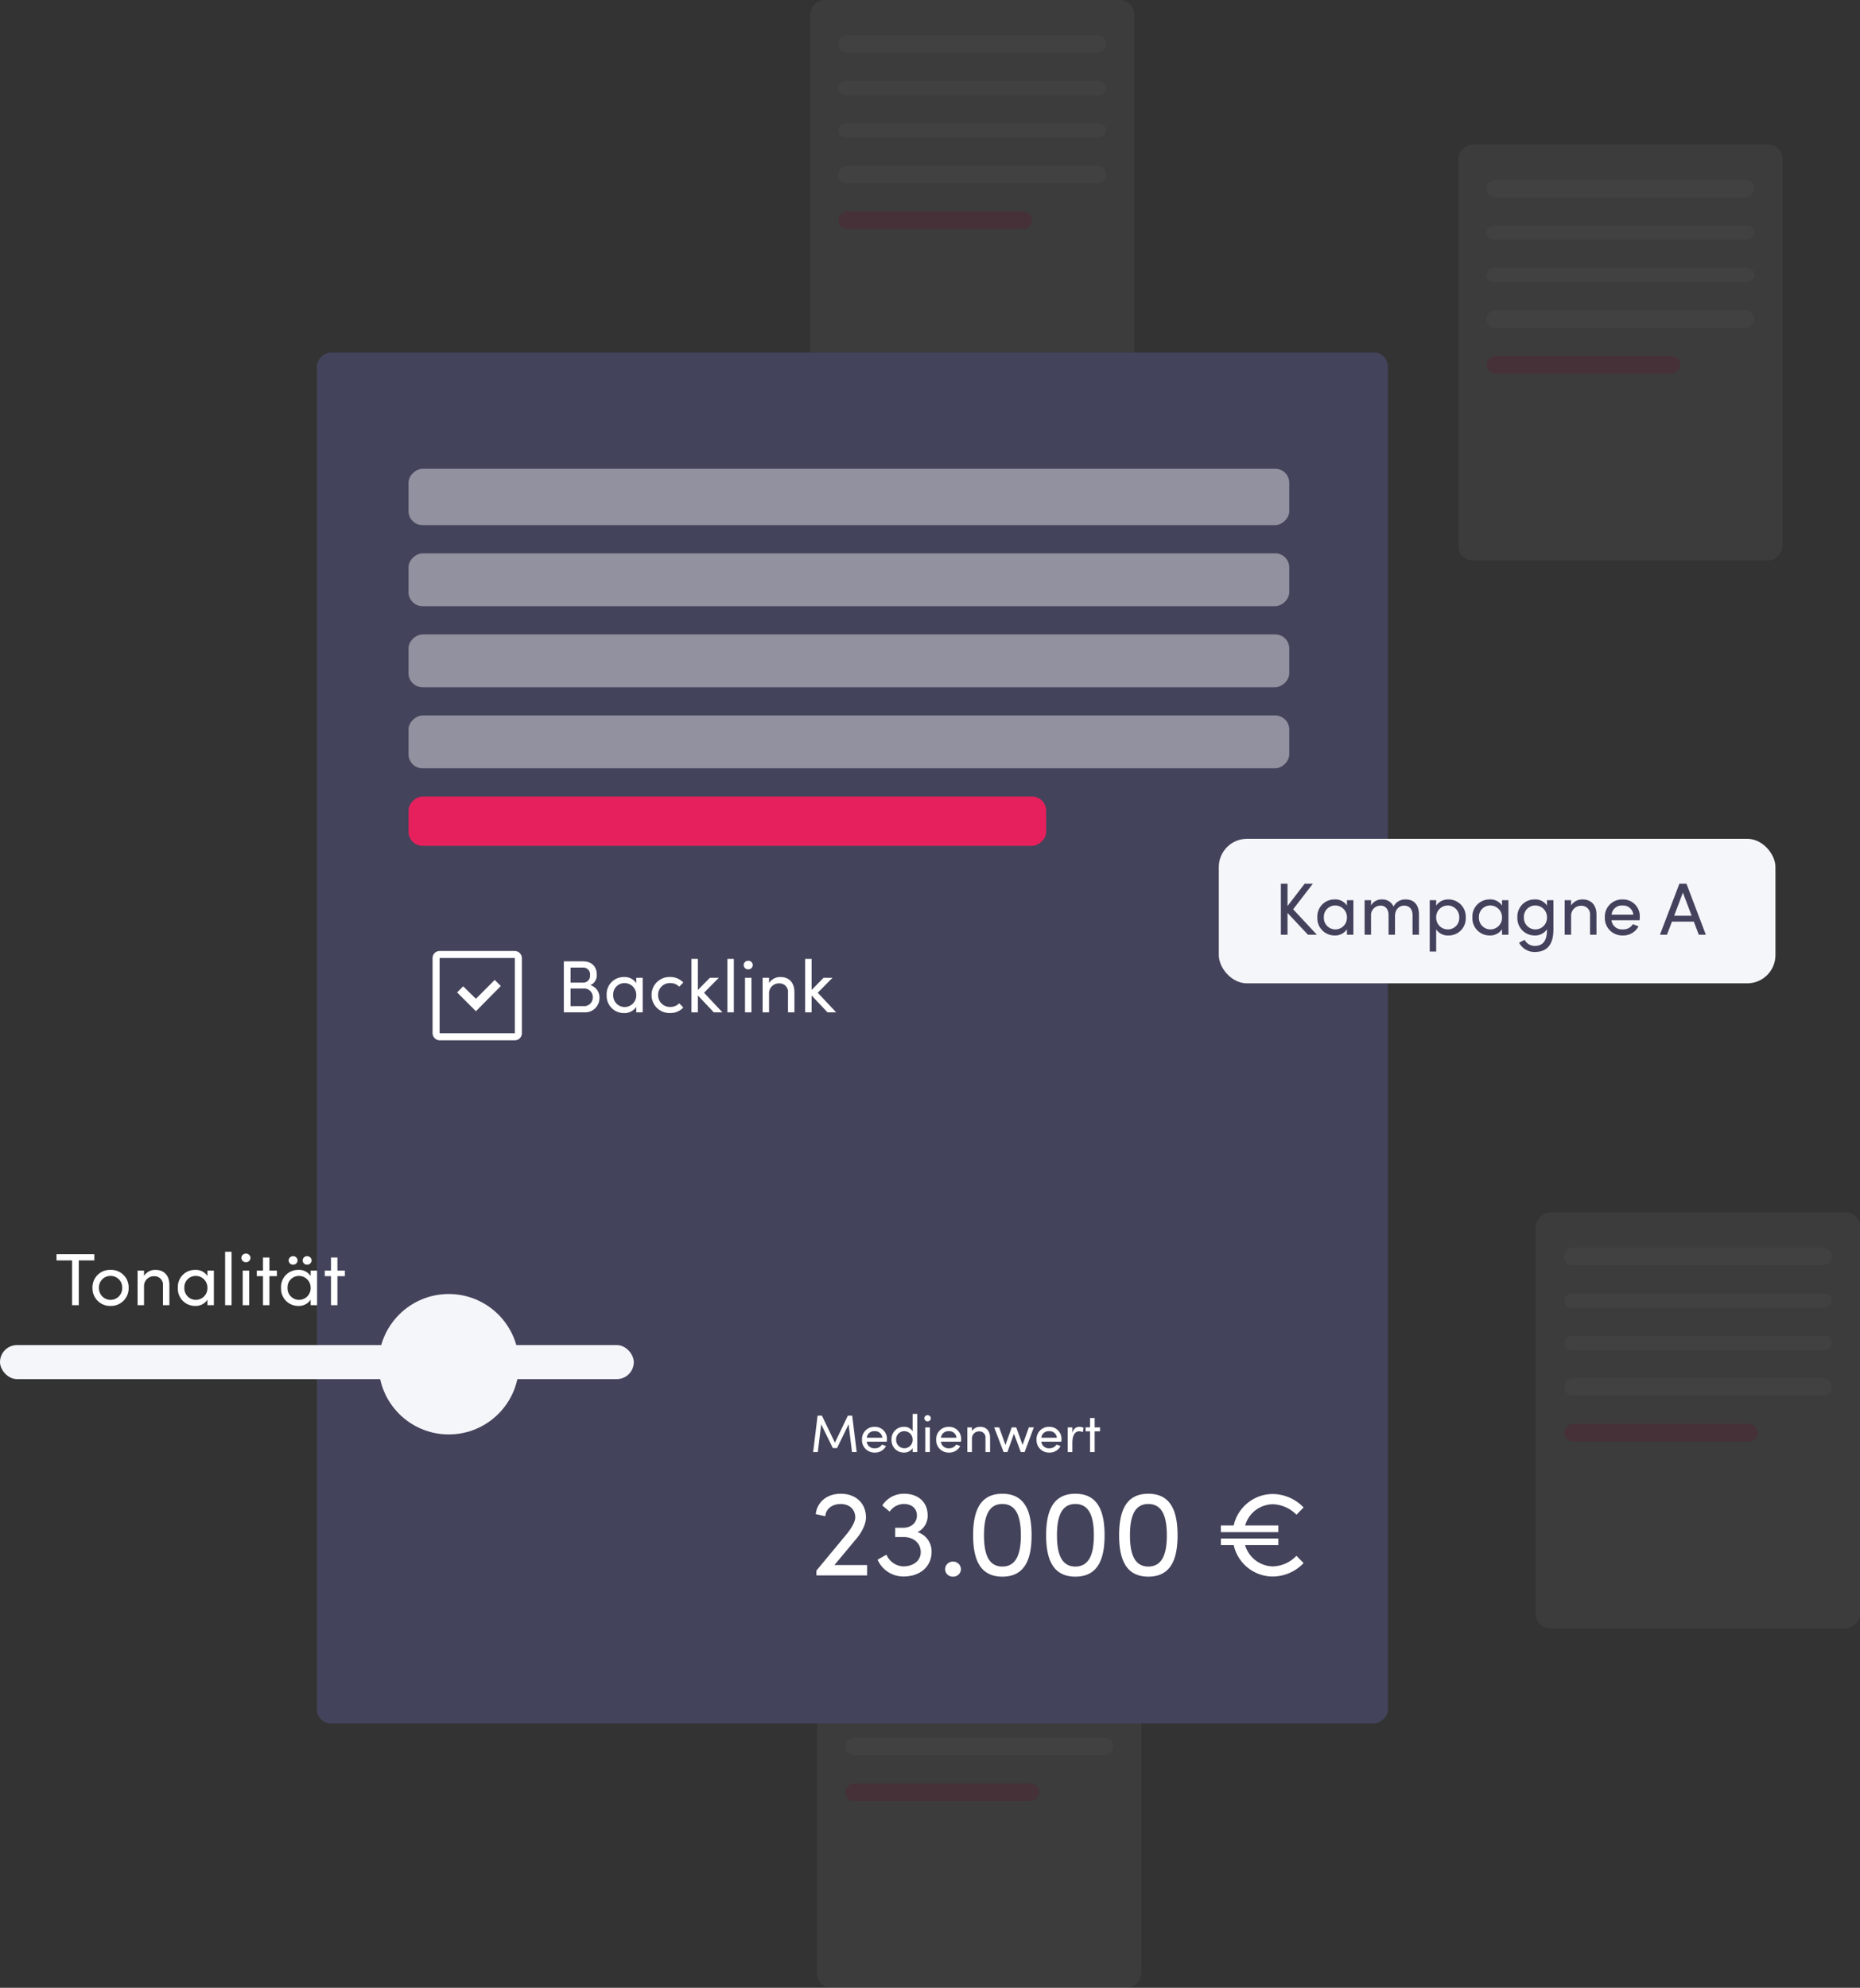 <svg xmlns="http://www.w3.org/2000/svg" width="527.951" height="564" viewBox="0 0 527.951 564">
  <rect x="0" y="0" width="527.951" height="564" fill="#333333" stroke="none"/>
  <g id="Group_10582" data-name="Group 10582" transform="translate(-240.049 -1950)">
    <g id="Group_10571" data-name="Group 10571" transform="translate(182 227.83)" opacity="0.107">
      <g id="Group_10569" data-name="Group 10569" transform="translate(564.337 1763.17) rotate(90)" opacity="0.417">
        <rect id="Rectangle_7710" data-name="Rectangle 7710" width="118" height="92" rx="4" transform="translate(0 0.338)" fill="#fff"/>
      </g>
      <g id="Group_10570" data-name="Group 10570" transform="translate(479.695 810.429)">
        <g id="Group_10559" data-name="Group 10559" transform="translate(309.454 1976.602) rotate(90)">
          <rect id="Rectangle_7710-2" data-name="Rectangle 7710" width="5" height="55" rx="2.5" transform="translate(-963.861 254.149)" fill="#e6205c"/>
        </g>
        <g id="Group_10558" data-name="Group 10558" transform="translate(350.743 1954.602) rotate(90)" opacity="0.417">
          <rect id="Rectangle_7710-3" data-name="Rectangle 7710" width="5" height="76" rx="2.5" transform="translate(-954.861 274.438)" fill="#fff"/>
        </g>
        <g id="Group_10557" data-name="Group 10557" transform="translate(350.743 1932.602) rotate(90)" opacity="0.417">
          <rect id="Rectangle_7710-4" data-name="Rectangle 7710" width="4" height="76" rx="2" transform="translate(-944.861 274.438)" fill="#fff"/>
        </g>
        <g id="Group_10556" data-name="Group 10556" transform="translate(350.743 1912.602) rotate(90)" opacity="0.417">
          <rect id="Rectangle_7710-5" data-name="Rectangle 7710" width="4" height="76" rx="2" transform="translate(-936.861 274.438)" fill="#fff"/>
        </g>
        <g id="Group_10555" data-name="Group 10555" transform="translate(350.668 1890.602) rotate(90)" opacity="0.417">
          <rect id="Rectangle_7710-6" data-name="Rectangle 7710" width="5" height="76" rx="2.5" transform="translate(-927.861 274.363)" fill="#fff"/>
        </g>
      </g>
    </g>
    <g id="Group_10572" data-name="Group 10572" transform="translate(-2 186.83)" opacity="0.107">
      <g id="Group_10569-2" data-name="Group 10569" transform="translate(564.337 1763.17) rotate(90)" opacity="0.417">
        <rect id="Rectangle_7710-7" data-name="Rectangle 7710" width="118" height="92" rx="4" transform="translate(0 0.338)" fill="#fff"/>
      </g>
      <g id="Group_10570-2" data-name="Group 10570" transform="translate(479.695 810.429)">
        <g id="Group_10559-2" data-name="Group 10559" transform="translate(309.454 1976.602) rotate(90)">
          <rect id="Rectangle_7710-8" data-name="Rectangle 7710" width="5" height="55" rx="2.5" transform="translate(-963.861 254.149)" fill="#e6205c"/>
        </g>
        <g id="Group_10558-2" data-name="Group 10558" transform="translate(350.743 1954.602) rotate(90)" opacity="0.417">
          <rect id="Rectangle_7710-9" data-name="Rectangle 7710" width="5" height="76" rx="2.5" transform="translate(-954.861 274.438)" fill="#fff"/>
        </g>
        <g id="Group_10557-2" data-name="Group 10557" transform="translate(350.743 1932.602) rotate(90)" opacity="0.417">
          <rect id="Rectangle_7710-10" data-name="Rectangle 7710" width="4" height="76" rx="2" transform="translate(-944.861 274.438)" fill="#fff"/>
        </g>
        <g id="Group_10556-2" data-name="Group 10556" transform="translate(350.743 1912.602) rotate(90)" opacity="0.417">
          <rect id="Rectangle_7710-11" data-name="Rectangle 7710" width="4" height="76" rx="2" transform="translate(-936.861 274.438)" fill="#fff"/>
        </g>
        <g id="Group_10555-2" data-name="Group 10555" transform="translate(350.668 1890.602) rotate(90)" opacity="0.417">
          <rect id="Rectangle_7710-12" data-name="Rectangle 7710" width="5" height="76" rx="2.5" transform="translate(-927.861 274.363)" fill="#fff"/>
        </g>
      </g>
    </g>
    <g id="Group_10573" data-name="Group 10573" transform="translate(204 530.83)" opacity="0.107">
      <g id="Group_10569-3" data-name="Group 10569" transform="translate(564.337 1763.17) rotate(90)" opacity="0.417">
        <rect id="Rectangle_7710-13" data-name="Rectangle 7710" width="118" height="92" rx="4" transform="translate(0 0.338)" fill="#fff"/>
      </g>
      <g id="Group_10570-3" data-name="Group 10570" transform="translate(479.695 810.429)">
        <g id="Group_10559-3" data-name="Group 10559" transform="translate(309.454 1976.602) rotate(90)">
          <rect id="Rectangle_7710-14" data-name="Rectangle 7710" width="5" height="55" rx="2.5" transform="translate(-963.861 254.149)" fill="#e6205c"/>
        </g>
        <g id="Group_10558-3" data-name="Group 10558" transform="translate(350.743 1954.602) rotate(90)" opacity="0.417">
          <rect id="Rectangle_7710-15" data-name="Rectangle 7710" width="5" height="76" rx="2.5" transform="translate(-954.861 274.438)" fill="#fff"/>
        </g>
        <g id="Group_10557-3" data-name="Group 10557" transform="translate(350.743 1932.602) rotate(90)" opacity="0.417">
          <rect id="Rectangle_7710-16" data-name="Rectangle 7710" width="4" height="76" rx="2" transform="translate(-944.861 274.438)" fill="#fff"/>
        </g>
        <g id="Group_10556-3" data-name="Group 10556" transform="translate(350.743 1912.602) rotate(90)" opacity="0.417">
          <rect id="Rectangle_7710-17" data-name="Rectangle 7710" width="4" height="76" rx="2" transform="translate(-936.861 274.438)" fill="#fff"/>
        </g>
        <g id="Group_10555-3" data-name="Group 10555" transform="translate(350.668 1890.602) rotate(90)" opacity="0.417">
          <rect id="Rectangle_7710-18" data-name="Rectangle 7710" width="5" height="76" rx="2.5" transform="translate(-927.861 274.363)" fill="#fff"/>
        </g>
      </g>
    </g>
    <g id="Group_10575" data-name="Group 10575" transform="translate(0 632.83)" opacity="0.107">
      <g id="Group_10569-4" data-name="Group 10569" transform="translate(564.337 1763.17) rotate(90)" opacity="0.417">
        <rect id="Rectangle_7710-19" data-name="Rectangle 7710" width="118" height="92" rx="4" transform="translate(0 0.338)" fill="#fff"/>
      </g>
      <g id="Group_10570-4" data-name="Group 10570" transform="translate(479.695 810.429)">
        <g id="Group_10559-4" data-name="Group 10559" transform="translate(309.454 1976.602) rotate(90)">
          <rect id="Rectangle_7710-20" data-name="Rectangle 7710" width="5" height="55" rx="2.5" transform="translate(-963.861 254.149)" fill="#e6205c"/>
        </g>
        <g id="Group_10558-4" data-name="Group 10558" transform="translate(350.743 1954.602) rotate(90)" opacity="0.417">
          <rect id="Rectangle_7710-21" data-name="Rectangle 7710" width="5" height="76" rx="2.5" transform="translate(-954.861 274.438)" fill="#fff"/>
        </g>
        <g id="Group_10557-4" data-name="Group 10557" transform="translate(350.743 1932.602) rotate(90)" opacity="0.417">
          <rect id="Rectangle_7710-22" data-name="Rectangle 7710" width="4" height="76" rx="2" transform="translate(-944.861 274.438)" fill="#fff"/>
        </g>
        <g id="Group_10556-4" data-name="Group 10556" transform="translate(350.743 1912.602) rotate(90)" opacity="0.417">
          <rect id="Rectangle_7710-23" data-name="Rectangle 7710" width="4" height="76" rx="2" transform="translate(-936.861 274.438)" fill="#fff"/>
        </g>
        <g id="Group_10555-4" data-name="Group 10555" transform="translate(350.668 1890.602) rotate(90)" opacity="0.417">
          <rect id="Rectangle_7710-24" data-name="Rectangle 7710" width="5" height="76" rx="2.5" transform="translate(-927.861 274.363)" fill="#fff"/>
        </g>
      </g>
    </g>
    <g id="Group_10574" data-name="Group 10574" transform="translate(-142 -75)">
      <g id="Group_10554" data-name="Group 10554" transform="translate(775.906 2125) rotate(90)">
        <rect id="Rectangle_7710-25" data-name="Rectangle 7710" width="389" height="304" rx="4" transform="translate(0 -0.094)" fill="#43435b"/>
      </g>
      <g id="Group_10560" data-name="Group 10560" transform="translate(497.528 -999.223)">
        <g id="Group_10559-5" data-name="Group 10559" transform="translate(309.454 1939.602) rotate(90)">
          <rect id="Rectangle_7710-26" data-name="Rectangle 7710" width="14" height="181" rx="4" transform="translate(1310.621 127.982)" fill="#e6205c"/>
        </g>
        <g id="Group_10558-5" data-name="Group 10558" transform="translate(350.743 1927.602) rotate(90)" opacity="0.417">
          <rect id="Rectangle_7710-27" data-name="Rectangle 7710" width="15" height="250" rx="4" transform="translate(1299.621 100.271)" fill="#fff"/>
        </g>
        <g id="Group_10557-5" data-name="Group 10557" transform="translate(350.743 1915.602) rotate(90)" opacity="0.417">
          <rect id="Rectangle_7710-28" data-name="Rectangle 7710" width="15" height="250" rx="4" transform="translate(1288.621 100.271)" fill="#fff"/>
        </g>
        <g id="Group_10556-5" data-name="Group 10556" transform="translate(350.743 1903.602) rotate(90)" opacity="0.417">
          <rect id="Rectangle_7710-29" data-name="Rectangle 7710" width="15" height="250" rx="4" transform="translate(1277.621 100.271)" fill="#fff"/>
        </g>
        <g id="Group_10555-5" data-name="Group 10555" transform="translate(350.668 1890.602) rotate(90)" opacity="0.417">
          <rect id="Rectangle_7710-30" data-name="Rectangle 7710" width="16" height="250" rx="4" transform="translate(1266.621 100.196)" fill="#fff"/>
        </g>
      </g>
    </g>
    <path id="Path_12036" data-name="Path 12036" d="M13.215,0,11.94-10.335H10.71L7.035-2.67l-3.69-7.665H2.115L.855,0H2.19l.945-7.875L6.45-1.125H7.635l3.285-6.75L11.88,0ZM21.8-3.525a3.388,3.388,0,0,0-3.48-3.63,3.481,3.481,0,0,0-3.6,3.63A3.519,3.519,0,0,0,18.315.15,3.507,3.507,0,0,0,21.54-1.695l-1.14-.45A2.257,2.257,0,0,1,18.36-1.08a2.118,2.118,0,0,1-2.3-1.86h5.7C21.78-3.135,21.8-3.33,21.8-3.525Zm-5.715-.54a2.068,2.068,0,0,1,2.235-1.86,2.047,2.047,0,0,1,2.175,1.86ZM29.1-10.83v4.92a2.794,2.794,0,0,0-2.5-1.245A3.453,3.453,0,0,0,23.1-3.51,3.487,3.487,0,0,0,26.61.15,2.865,2.865,0,0,0,29.1-1.11V0H30.4V-10.83ZM26.715-1.08a2.341,2.341,0,0,1-2.3-2.445,2.293,2.293,0,0,1,2.3-2.4,2.371,2.371,0,0,1,2.385,2.4A2.358,2.358,0,0,1,26.715-1.08ZM33.33-8.715a.894.894,0,0,0,.93-.87.894.894,0,0,0-.93-.87.89.89,0,0,0-.915.87A.89.89,0,0,0,33.33-8.715ZM32.685,0H33.99V-7.005H32.685Zm10.17-3.525a3.388,3.388,0,0,0-3.48-3.63,3.481,3.481,0,0,0-3.6,3.63A3.519,3.519,0,0,0,39.375.15,3.507,3.507,0,0,0,42.6-1.695l-1.14-.45A2.257,2.257,0,0,1,39.42-1.08a2.118,2.118,0,0,1-2.3-1.86h5.7C42.84-3.135,42.855-3.33,42.855-3.525Zm-5.715-.54a2.068,2.068,0,0,1,2.235-1.86,2.047,2.047,0,0,1,2.175,1.86Zm11.115-3.09A2.671,2.671,0,0,0,45.93-5.94V-7.005H44.625V0H45.93V-3.795a2,2,0,0,1,2.145-2.07,1.7,1.7,0,0,1,1.695,1.89V0h1.305V-4.05C51.09-6.015,49.995-7.155,48.255-7.155Zm13.83.15L60.3-2.025l-1.8-4.98H57.225L55.44-2.025l-1.785-4.98h-1.41L54.915,0h1.08l1.86-5.2L59.79,0h1.095l2.61-7.005Zm9.255,3.48a3.388,3.388,0,0,0-3.48-3.63,3.481,3.481,0,0,0-3.6,3.63A3.519,3.519,0,0,0,67.86.15a3.507,3.507,0,0,0,3.225-1.845l-1.14-.45A2.257,2.257,0,0,1,67.9-1.08,2.118,2.118,0,0,1,65.61-2.94h5.7C71.325-3.135,71.34-3.33,71.34-3.525Zm-5.715-.54a2.068,2.068,0,0,1,2.235-1.86,2.047,2.047,0,0,1,2.175,1.86ZM76.4-7.155c-.93,0-1.605.51-1.965,1.74v-1.59H73.11V0h1.32V-2.565c0-1.845.555-3.33,1.95-3.33a2.425,2.425,0,0,1,1.02.24l.21-1.23A2.645,2.645,0,0,0,76.4-7.155Zm5.88.15H80.76V-9.66H79.455v2.655h-1.26V-5.88h1.26V0H80.76V-5.88h1.515ZM6.895,32.06l6.3-7.56c1.505-1.785,2.66-4.13,2.66-5.915,0-4.06-2.87-6.755-7.175-6.755-3.92,0-6.65,2.31-7.105,5.775l2.73.6c.175-2.065,1.89-3.465,4.375-3.465s4.13,1.54,4.13,3.85c0,1.05-.98,2.905-2.415,4.655L1.785,33.635V35H16.17V32.06Zm23.59-9.345a5.112,5.112,0,0,0,2.87-4.8c0-3.675-2.66-6.09-6.65-6.09a7.274,7.274,0,0,0-6.23,3.325l2.1,1.75a4.982,4.982,0,0,1,4.06-2.17c2.205,0,3.675,1.3,3.675,3.255,0,2.065-1.575,3.5-3.99,3.5H24.15v2.625h2.38c2.835,0,4.865,1.715,4.865,4.3,0,2.415-2.1,4.025-4.97,4.025a5.437,5.437,0,0,1-4.76-3.325l-2.52,1.435a8,8,0,0,0,7.385,4.76c4.655,0,7.945-2.8,7.945-7A5.729,5.729,0,0,0,30.485,22.715ZM40.53,35.35a2.17,2.17,0,0,0,2.275-2.1,2.2,2.2,0,0,0-2.275-2.17,2.166,2.166,0,0,0-2.205,2.17A2.13,2.13,0,0,0,40.53,35.35Zm14.035,0c6.58,0,8.295-5.285,8.295-11.725,0-6.51-1.715-11.8-8.295-11.8s-8.3,5.285-8.3,11.8C46.27,30.065,47.985,35.35,54.565,35.35Zm0-2.87c-4.2,0-5.215-4.095-5.215-8.855,0-4.83,1.015-8.89,5.215-8.89s5.25,4.06,5.25,8.89C59.815,28.385,58.765,32.48,54.565,32.48Zm20.72,2.87c6.58,0,8.295-5.285,8.295-11.725,0-6.51-1.715-11.8-8.295-11.8s-8.295,5.285-8.295,11.8C66.99,30.065,68.705,35.35,75.285,35.35Zm0-2.87c-4.2,0-5.215-4.095-5.215-8.855,0-4.83,1.015-8.89,5.215-8.89s5.25,4.06,5.25,8.89C80.535,28.385,79.485,32.48,75.285,32.48ZM96,35.35c6.58,0,8.295-5.285,8.295-11.725,0-6.51-1.715-11.8-8.295-11.8s-8.295,5.285-8.295,11.8C87.71,30.065,89.425,35.35,96,35.35Zm0-2.87c-4.2,0-5.215-4.095-5.215-8.855,0-4.83,1.015-8.89,5.215-8.89s5.25,4.06,5.25,8.89C101.255,28.385,100.2,32.48,96,32.48ZM132.9,20.825H123.48a8.271,8.271,0,0,1,7.875-6.02,9.81,9.81,0,0,1,6.685,2.975l2.03-2.065a12.348,12.348,0,0,0-8.715-3.815,11.409,11.409,0,0,0-11.13,8.925h-3.64v1.89H132.9Zm-1.54,11.62a8.421,8.421,0,0,1-7.91-6.055h9.45V24.535h-16.31V26.39h3.64a11.379,11.379,0,0,0,11.13,8.925A12.206,12.206,0,0,0,140.07,31.5l-2.03-2.065A9.7,9.7,0,0,1,131.355,32.445Z" transform="translate(470 2362)" fill="#fff"/>
    <g id="Group_10548" data-name="Group 10548" transform="translate(585.981 2188)">
      <rect id="Rectangle_1485" data-name="Rectangle 1485" width="158" height="41" rx="8" transform="translate(0.019)" fill="#f5f6fa"/>
      <path id="Path_12035" data-name="Path 12035" d="M12.243,0,5.5-7.224l5.586-7.245H8.757L3.906-8.148v-6.321H2.016V0h1.89V-6.195L9.7,0Zm8.526-9.807v1.533a3.911,3.911,0,0,0-3.507-1.743,4.835,4.835,0,0,0-4.893,5.1A4.881,4.881,0,0,0,17.283.21a4.011,4.011,0,0,0,3.486-1.764V0H22.6V-9.807Zm-3.339,8.3a3.277,3.277,0,0,1-3.213-3.423A3.21,3.21,0,0,1,17.43-8.3a3.32,3.32,0,0,1,3.339,3.36A3.3,3.3,0,0,1,17.43-1.512Zm19.992-8.505A3.635,3.635,0,0,0,34-7.98a3.413,3.413,0,0,0-3.234-2.037,3.424,3.424,0,0,0-3.15,1.7V-9.807H25.788V0h1.827V-5.313a2.676,2.676,0,0,1,2.772-2.94c1.3,0,2.2,1.029,2.2,2.688V0h1.827V-5l.021.084c-.168-1.89.882-3.36,2.625-3.339,1.428,0,2.331,1.05,2.331,2.688V0h1.827V-5.67C41.223-8.421,39.879-10.017,37.422-10.017Zm12.159,0A4.011,4.011,0,0,0,46.1-8.253V-9.807H44.268V4.767H46.1v-6.3A3.911,3.911,0,0,0,49.6.21a4.835,4.835,0,0,0,4.893-5.1A4.881,4.881,0,0,0,49.581-10.017Zm-.168,8.505A3.315,3.315,0,0,1,46.1-4.872,3.3,3.3,0,0,1,49.413-8.3a3.281,3.281,0,0,1,3.234,3.423A3.214,3.214,0,0,1,49.413-1.512Zm15.372-8.3v1.533a3.911,3.911,0,0,0-3.507-1.743,4.835,4.835,0,0,0-4.893,5.1A4.881,4.881,0,0,0,61.3.21a4.011,4.011,0,0,0,3.486-1.764V0h1.827V-9.807Zm-3.339,8.3a3.277,3.277,0,0,1-3.213-3.423A3.21,3.21,0,0,1,61.446-8.3a3.32,3.32,0,0,1,3.339,3.36A3.3,3.3,0,0,1,61.446-1.512Zm16.107-8.3v1.533a3.957,3.957,0,0,0-3.507-1.743,4.835,4.835,0,0,0-4.893,5.1A4.881,4.881,0,0,0,74.067.21a4.011,4.011,0,0,0,3.486-1.764v.189c0,3.318-1.344,4.536-3.507,4.536A3.3,3.3,0,0,1,71.19,1.449l-1.554.819a4.978,4.978,0,0,0,4.41,2.625c3.234,0,5.334-1.743,5.334-6.384V-9.807Zm-3.339,8.3A3.277,3.277,0,0,1,71-4.935,3.21,3.21,0,0,1,74.214-8.3a3.32,3.32,0,0,1,3.339,3.36A3.3,3.3,0,0,1,74.214-1.512Zm13.44-8.505a3.739,3.739,0,0,0-3.255,1.7V-9.807H82.572V0H84.4V-5.313a2.8,2.8,0,0,1,3-2.9,2.386,2.386,0,0,1,2.373,2.646V0H91.6V-5.67C91.623-8.421,90.09-10.017,87.654-10.017Zm16.233,5.082a4.743,4.743,0,0,0-4.872-5.082,4.874,4.874,0,0,0-5.04,5.082A4.926,4.926,0,0,0,99.015.21a4.91,4.91,0,0,0,4.515-2.583l-1.6-.63a3.16,3.16,0,0,1-2.856,1.491,2.965,2.965,0,0,1-3.213-2.6h7.98C103.866-4.389,103.887-4.662,103.887-4.935Zm-8-.756a2.9,2.9,0,0,1,3.129-2.6,2.865,2.865,0,0,1,3.045,2.6ZM120.645,0h2l-5.5-14.469h-2.016L109.62,0h1.995l1.407-3.717h6.216Zm-6.993-5.4,2.478-6.552L118.608-5.4Z" transform="translate(15.619 27.217)" fill="#43425d"/>
    </g>
    <g id="Group_10549" data-name="Group 10549" transform="translate(240.049 2305.326)">
      <g id="Group_10546" data-name="Group 10546" transform="translate(0 26.317)">
        <rect id="Rectangle_1485-2" data-name="Rectangle 1485" width="179.901" height="9.659" rx="4.83" transform="translate(0)" fill="#f5f6fa"/>
      </g>
      <path id="Path_12037" data-name="Path 12037" d="M11.151-14.469H.42V-12.7H4.83V0H6.741V-12.7h4.41ZM15.75.21A5.01,5.01,0,0,0,20.9-4.935a4.958,4.958,0,0,0-5.145-5.082,4.941,4.941,0,0,0-5.124,5.082A4.993,4.993,0,0,0,15.75.21Zm0-1.722a3.277,3.277,0,0,1-3.276-3.423A3.235,3.235,0,0,1,15.75-8.3a3.257,3.257,0,0,1,3.318,3.36A3.3,3.3,0,0,1,15.75-1.512Zm12.768-8.505a3.739,3.739,0,0,0-3.255,1.7V-9.807H23.436V0h1.827V-5.313a2.8,2.8,0,0,1,3-2.9,2.386,2.386,0,0,1,2.373,2.646V0h1.827V-5.67C32.487-8.421,30.954-10.017,28.518-10.017Zm14.742.21v1.533a3.911,3.911,0,0,0-3.507-1.743,4.835,4.835,0,0,0-4.893,5.1A4.881,4.881,0,0,0,39.774.21,4.011,4.011,0,0,0,43.26-1.554V0h1.827V-9.807Zm-3.339,8.3a3.277,3.277,0,0,1-3.213-3.423A3.21,3.21,0,0,1,39.921-8.3a3.32,3.32,0,0,1,3.339,3.36A3.3,3.3,0,0,1,39.921-1.512ZM48.279,0h1.827V-15.162H48.279Zm5.9-12.2a1.252,1.252,0,0,0,1.3-1.218,1.252,1.252,0,0,0-1.3-1.218A1.247,1.247,0,0,0,52.9-13.419,1.247,1.247,0,0,0,54.18-12.2ZM53.277,0H55.1V-9.807H53.277Zm9.7-9.807H60.858v-3.717H59.031v3.717H57.267v1.575h1.764V0h1.827V-8.232h2.121Zm4.62-1.68A1.223,1.223,0,0,0,68.838-12.7,1.206,1.206,0,0,0,67.6-13.9a1.217,1.217,0,0,0-1.281,1.2A1.234,1.234,0,0,0,67.6-11.487Zm3.948,0A1.247,1.247,0,0,0,72.828-12.7a1.23,1.23,0,0,0-1.281-1.2,1.211,1.211,0,0,0-1.26,1.2A1.228,1.228,0,0,0,71.547-11.487Zm1.008,1.68v1.533a3.911,3.911,0,0,0-3.507-1.743,4.835,4.835,0,0,0-4.893,5.1A4.881,4.881,0,0,0,69.069.21a4.011,4.011,0,0,0,3.486-1.764V0h1.827V-9.807Zm-3.339,8.3A3.277,3.277,0,0,1,66-4.935,3.21,3.21,0,0,1,69.216-8.3a3.32,3.32,0,0,1,3.339,3.36A3.3,3.3,0,0,1,69.216-1.512Zm13.062-8.3H80.157v-3.717H78.33v3.717H76.566v1.575H78.33V0h1.827V-8.232h2.121Z" transform="translate(15.619 15)" fill="#fff"/>
      <circle id="Ellipse_1647" data-name="Ellipse 1647" cx="19.922" cy="19.922" r="19.922" transform="translate(107.458 11.829)" fill="#f5f6fa"/>
    </g>
    <g id="Group_10547" data-name="Group 10547" transform="translate(362.827 2219.822)">
      <g id="Component_71_21" data-name="Component 71 – 21" transform="translate(0 0)">
        <g id="Rectangle_1511" data-name="Rectangle 1511" fill="none" stroke="#fff" stroke-width="2">
          <rect width="25.355" height="25.355" rx="2" stroke="none"/>
          <rect x="1" y="1" width="23.355" height="23.355" rx="1" fill="none"/>
        </g>
        <path id="Path_1029" data-name="Path 1029" d="M5.343,8.878,0,3.535,1.726,1.808,5.343,5.343,10.686,0l1.726,1.726Z" transform="translate(6.961 8.221)" fill="#fff"/>
      </g>
      <path id="Path_12034" data-name="Path 12034" d="M9.534-7.707a3.031,3.031,0,0,0,1.827-3.066c0-2.268-1.512-3.7-3.906-3.7H2.016V0h5.9a4.058,4.058,0,0,0,4.221-4.074A3.592,3.592,0,0,0,9.534-7.707Zm-2.1-5A1.915,1.915,0,0,1,9.45-10.584,1.9,1.9,0,0,1,7.5-8.442H3.927V-12.7ZM7.518-1.764H3.927v-5h3.7a2.422,2.422,0,0,1,2.6,2.52A2.448,2.448,0,0,1,7.518-1.764ZM22.575-9.807v1.533a3.911,3.911,0,0,0-3.507-1.743,4.835,4.835,0,0,0-4.893,5.1A4.881,4.881,0,0,0,19.089.21a4.011,4.011,0,0,0,3.486-1.764V0H24.4V-9.807Zm-3.339,8.3a3.277,3.277,0,0,1-3.213-3.423A3.21,3.21,0,0,1,19.236-8.3a3.32,3.32,0,0,1,3.339,3.36A3.3,3.3,0,0,1,19.236-1.512ZM32.193.189a4.957,4.957,0,0,0,3.738-1.554l-1.155-1.2a3.462,3.462,0,0,1-2.52,1.029A3.339,3.339,0,0,1,28.77-4.914,3.339,3.339,0,0,1,32.256-8.3a3.462,3.462,0,0,1,2.52,1.029l1.155-1.2a5.034,5.034,0,0,0-3.738-1.554,5.067,5.067,0,0,0-5.271,5.1A5.067,5.067,0,0,0,32.193.189ZM47.04,0,41.811-5.565l4.2-4.242H43.47l-3.4,3.465v-8.82H38.241V0h1.827V-4.788L44.583,0Zm1.407,0h1.827V-15.162H48.447Zm5.9-12.2a1.252,1.252,0,0,0,1.3-1.218,1.252,1.252,0,0,0-1.3-1.218,1.247,1.247,0,0,0-1.281,1.218A1.247,1.247,0,0,0,54.348-12.2ZM53.445,0h1.827V-9.807H53.445Zm10.08-10.017a3.739,3.739,0,0,0-3.255,1.7V-9.807H58.443V0H60.27V-5.313a2.8,2.8,0,0,1,3-2.9,2.386,2.386,0,0,1,2.373,2.646V0h1.827V-5.67C67.494-8.421,65.961-10.017,63.525-10.017ZM79.317,0,74.088-5.565l4.2-4.242H75.747l-3.4,3.465v-8.82H70.518V0h1.827V-4.788L76.86,0Z" transform="translate(35.245 17.415)" fill="#fff"/>
    </g>
  </g>
</svg>
